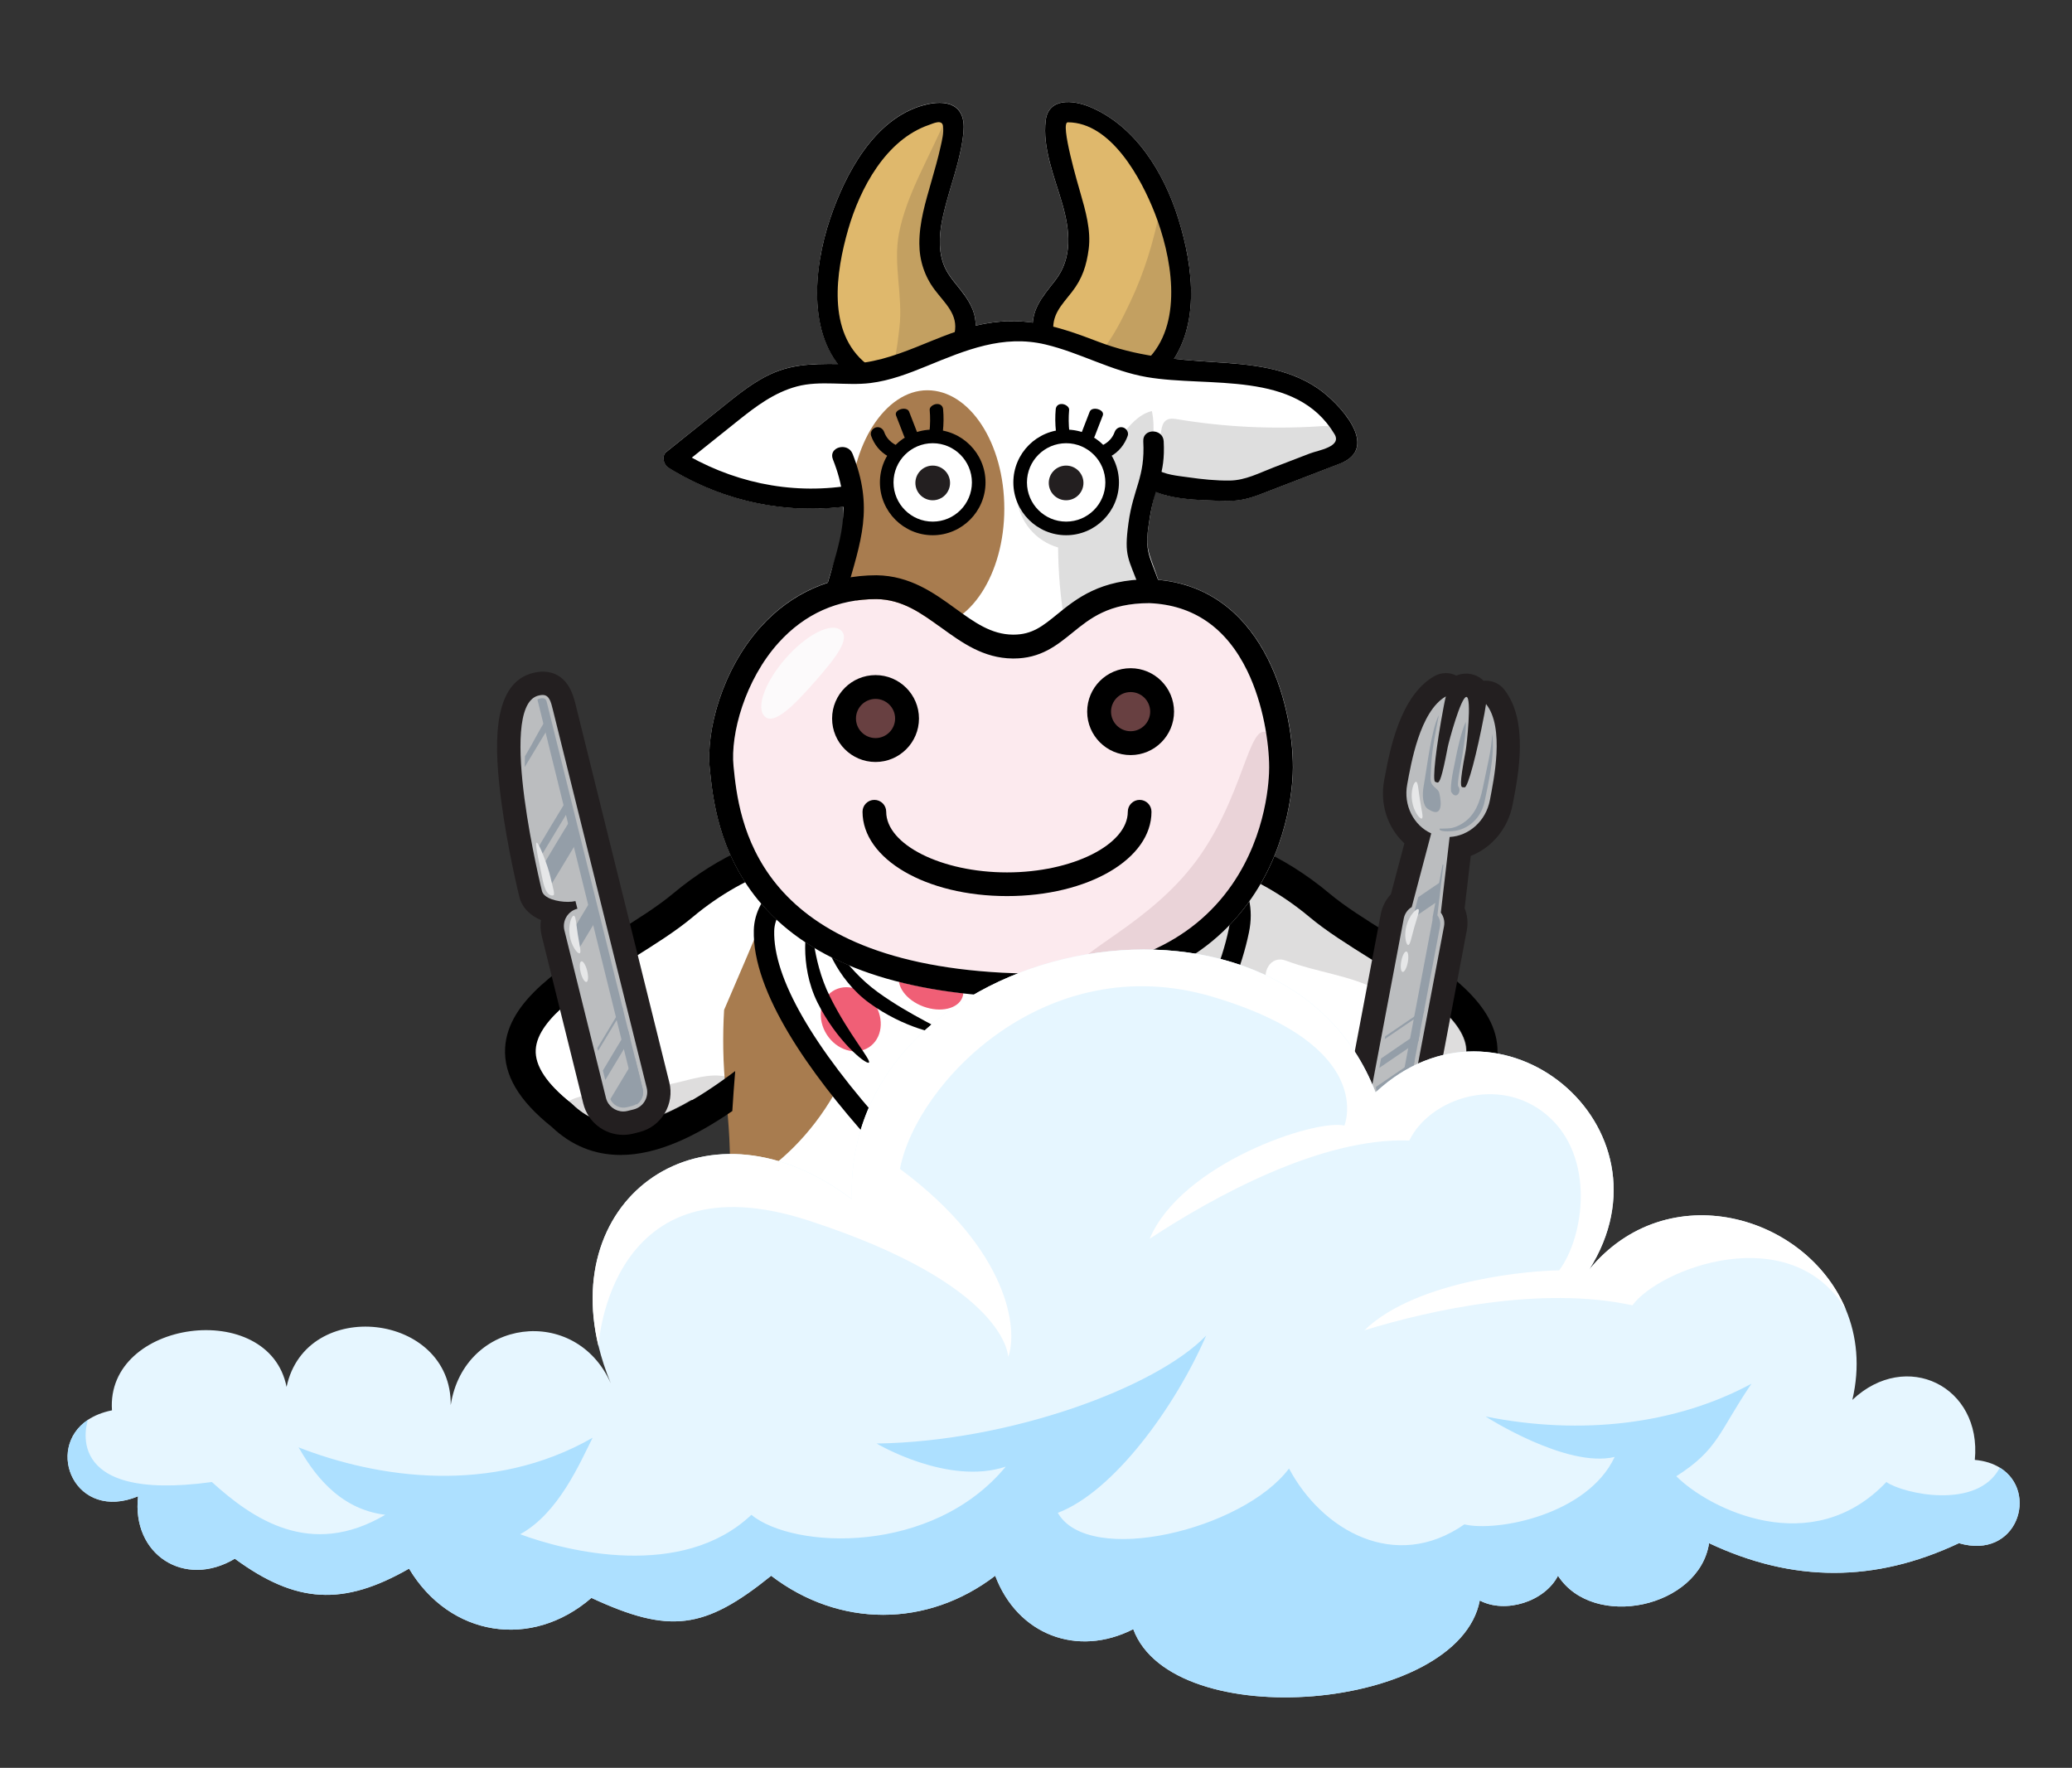 <svg enable-background="new 0 0 444.58 379.28" viewBox="0 0 444.58 379.28" xmlns="http://www.w3.org/2000/svg"><rect x="0" y="0" width="444.58" height="379.28" fill="#333333" stroke="none"/><path d="m261.68 281c10.21-6.49 23.03-8.22 34.31-3.48 3.46 1.45 6.09-3.77 2.61-5.23-13.21-5.56-28.1-3.83-40.12 3.82-3.19 2.03.02 6.91 3.2 4.89z"/><path d="m328.16 274.8c-.13-.58-1.16-8.45-2.14-10.64-.08-.17-.16-.35-.23-.52-.14.23-.27.47-.36.76-1.36 4.25-5.24 6.89-9.32 7.34-4.25.47-8-3.28-12.06-4.06-6.65-1.28-10.08 9.15-7.12 15.12 1.26 3.36 8.06 7.47 13.3 7.89 9.93.82 17.04-5.96 17.93-15.89zm-25.26 6.36c-.48-.5-.9-1.04-1.26-1.64-.16-.27-.31-.54-.47-.81-.05-.36-.13-.62-.23-.81 1.23-.99 1.31-3.09.3-4.3.69-.17 1.37-.25 1.59-.22 1.86.17 3.56 1.25 5.16 2.08 2.94 1.52 5.87 2.3 9.25 1.93 2.29-.25 4.43-1.09 6.33-2.34-1.25 4.37-4.5 8.01-8.9 9.53-2.93 1.02-6.12.22-8.7-1.06-1.18-.58-2.14-1.45-3.07-2.36z"/><path d="m302.9 281.16c-.48-.5-.9-1.04-1.26-1.64-.16-.27-.31-.54-.47-.81-2.42-3.82.62-4.57.07-5.1.69-.17 1.37-.25 1.59-.22 1.86.17 3.56 1.25 5.16 2.08 2.94 1.52 5.87 2.3 9.25 1.93 2.29-.25 4.43-1.09 6.33-2.34-1.25 4.37-4.5 8.01-8.9 9.53-2.93 1.02-6.12.22-8.7-1.06-1.18-.59-2.14-1.46-3.07-2.37z" fill="#a87c4f"/><path d="m306.97 236.66-.24.21c-3.01 2.9-6.39 4.31-10.33 4.31-4.76 0-9.98-2.07-15.19-5.09-3.29.11-6.58.3-9.87.51.75 9.27 1.54 18.55.74 27.78-1.01 11.72-2.36 23.46-4.48 35.07-.59 3.2-1.17 6.44-2.24 9.55-2.68 7.83-5.84 14.51-12.69 20.2-3.62 3.01-8.33 4.57-13.27 4.31-3.84-.2-9.23-1.71-11.74-5.96-3.95-7.23 3.27-24.77-2.98-32.2h-18.95c-6.9 7.41-.32 24.91-4.3 32.2-2.5 4.25-7.9 5.76-11.74 5.96-4.94.26-9.65-1.3-13.27-4.31-6.85-5.7-10.02-12.38-12.69-20.2-1.06-3.11-1.65-6.35-2.24-9.55-2.13-11.61-3.47-23.35-4.48-35.07-.81-9.4.02-18.85.78-28.3-3.16-.05-6.32-.07-9.48-.07-5.26 3.06-10.53 5.16-15.32 5.16-3.94 0-7.32-1.41-10.33-4.31l-.24-.21c-5.25-4.16-7.82-8.03-7.62-11.5.38-6.82 11.1-13.53 20.56-19.45 4.77-2.99 9.28-5.81 12.88-8.79.18-1.22.99-2.31 2.57-2.68.56-.13 1.08-.32 1.59-.53 1.45-1.03 2.93-1.99 4.41-2.86.87-.72 1.72-1.47 2.6-2.18 2.61-2.12 5.53-3.69 8.71-4.8.47-.16.94-.31 1.41-.46.47-.46.92-.91 1.37-1.35 1.89-.16 3.79-.2 5.7-.14 8.46-4.97 15.92-5.7 29.36-4.81v1.36c2.64-.2 5.29-.42 7.96-.67.09-.01.18-.02.27-.02.09.01.18.02.27.02 2.67.25 5.32.47 7.96.67v-1.36c15.04-.99 22.58.03 32.43 6.77 2.13.32 4.22.73 6.28 1.2.32.36.63.72.93 1.08 6.13 1.82 12.85 5.54 18.86 10.57 3.63 3.04 8.23 5.92 13.1 8.97 9.46 5.92 20.18 12.63 20.56 19.45.2 3.48-2.36 7.35-7.61 11.52z" fill="#fff"/><path d="m253.16 324.17c-9.14-1.46-14.84-23.41-12.73-49.04s15.19-30.51 24.32-29.06 10.88 8.7 8.77 34.33-11.22 45.22-20.36 43.77z" fill="#a87c4f"/><path d="m176.9 196.31c-3.36-2.25-7.38-3.17-11.68-2.92-3.18 7.8-6.52 15.54-9.85 23.28-.17 2.75-.22 5.54-.18 8.39.08 6.4.98 12.76 1.3 19.15.19 3.85.3 7.99-.59 11.8 7.22-3 14.45-8.73 20.08-16.59 11.69-16.33 12.11-35.63.92-43.11z" fill="#a87c4f"/><path d="m204.3 297.37c-2.66.34-5.92.95-7.01 2.15-1.12 1.24-2.02 3.06-2.8 4.71-2.43 5.16-4.29 10.57-6.61 15.78-1.86 4.16-3.96 8.63-7.39 11.74 2.81 1.3 5.96 1.92 9.21 1.76 3.84-.2 9.23-1.71 11.74-5.96 3.65-6.7-1.59-21.98 2.86-30.18z" fill="#231f20" opacity=".15"/><path d="m314.59 225.15c-.38-6.82-11.1-13.53-20.56-19.45-4.87-3.05-9.47-5.93-13.1-8.97-6-5.03-12.73-8.75-18.86-10.57-.3-.37-.61-.73-.93-1.08-2.07-.47-4.15-.88-6.28-1.2-9.85-6.74-17.4-7.76-32.43-6.77v1.36c-2.64-.2-5.29-.42-7.96-.67-.09-.01-.18-.02-.27-.02-.09.01-.18.02-.27.02-2.67.25-5.32.47-7.96.67v-1.36c-13.44-.89-20.89-.16-29.36 4.81-.16-.01-.32-.01-.48-.01 5.3 8.86 13.98 15.42 24.69 14.2.41-.05.78-.03 1.12.03 5.93-1.68 12.01-2.41 18.25-1.62 7.67.98 15.14 3.97 21.94 7.58 13.45 7.15 23.94 21.81 26.54 36.87 3.01 17.47-1.86 38.01-16.59 49.05-6.18 4.63-13.51 7.29-21.12 8.37-1.74.25-3.49.38-5.24.45 4.38 8.07-1.73 23.92 1.97 30.7 2.5 4.25 7.9 5.76 11.74 5.96 4.94.26 9.65-1.3 13.27-4.31 6.85-5.7 10.02-12.38 12.69-20.2 1.06-3.1 1.65-6.35 2.24-9.55 2.13-11.61 3.47-23.35 4.48-35.07.79-9.23.01-18.51-.74-27.78 3.29-.21 6.58-.41 9.87-.51 5.21 3.02 10.43 5.09 15.19 5.09 3.94 0 7.32-1.41 10.33-4.31l.24-.21c5.22-4.16 7.78-8.03 7.59-11.5zm-12.14 3.1c-4.24 4.82-12.52 2.09-17.39-.07-5.53-2.46-12.61-6.76-13.97-13.19-.27-1.26.02-2.63.92-3.54-1.42-2.61.49-6.65 3.94-5.34 6.51 2.47 13.56 3.09 19.83 6.34 5.24 2.73 11.9 9.85 6.67 15.8z" fill="#231f20" opacity=".15"/><path d="m148.32 236.01c2.12 0 4.23.02 6.35.04.65-2.5 1.27-5.02 1.05-5.07-3.38-.8-7.41.6-10.7 1.35-2.69.61-5.38.88-8.13 1.11-3.5.29-7.05.55-10.48 1.39-1.13.28-3.19.61-4.42 1.48.15.12.29.24.44.36l.24.21c3.01 2.9 6.39 4.31 10.33 4.31 4.79-.02 10.06-2.12 15.32-5.18z" fill="#231f20" opacity=".15"/><path d="m321.3 224.82c-.57-10.22-12.3-17.56-23.64-24.66-4.67-2.92-9.09-5.69-12.37-8.44-9.98-8.37-21.52-13.36-30.87-13.36-.02 0-.04 0-.06 0 1.68 1.5 3.46 3.2 5.39 5.11.89.89 1.71 1.79 2.46 2.72 6.13 1.82 12.85 5.54 18.86 10.57 3.63 3.04 8.23 5.92 13.1 8.97 9.46 5.92 20.18 12.63 20.56 19.45.19 3.47-2.37 7.34-7.62 11.5l-.24.21c-3.01 2.9-6.39 4.31-10.33 4.31-7.75 0-16.74-5.47-24.92-11.67.23 2.87.46 5.74.63 8.61 7.86 5.44 16.2 9.63 24.29 9.63 5.6 0 10.57-2.03 14.78-6.04 7.04-5.6 10.3-11.13 9.98-16.91z"/><path d="m133.14 241.21c-3.94 0-7.32-1.41-10.33-4.31l-.24-.21c-5.25-4.16-7.82-8.03-7.62-11.5.38-6.82 11.1-13.53 20.56-19.45 4.87-3.05 9.47-5.93 13.1-8.97 5.88-4.93 12.44-8.58 18.47-10.44.78-.97 1.62-1.92 2.55-2.84 1.93-1.92 3.71-3.61 5.39-5.11-9.31.08-20.73 5.06-30.63 13.35-3.28 2.75-7.7 5.51-12.37 8.44-11.34 7.1-23.07 14.44-23.64 24.66-.32 5.77 2.94 11.31 9.98 16.92 4.21 4.01 9.18 6.04 14.78 6.04 7.99 0 16.21-4.09 23.99-9.42.17-2.86.39-5.72.62-8.58-8.1 6.09-16.95 11.42-24.61 11.42z"/><path d="m238.36 295.43c0 2.67-10.3 4.83-23 4.83s-23-2.16-23-4.83 10.3-.8 23-.8 23-1.87 23 .8z"/><path d="m214.88 269.16s-51.64-43.57-50.95-69.54 109.07-34.77 101.89 0-50.94 69.54-50.94 69.54z" fill="#fff"/><g fill="#f05f76"><ellipse cx="198.21" cy="238.53" rx="6.11" ry="7.17" transform="matrix(.84 -.542 .542 .84 -97.675 145.591)"/><ellipse cx="215.2" cy="224.82" rx="7.17" ry="4.95"/><ellipse cx="232.98" cy="238.53" rx="7.17" ry="6.11" transform="matrix(.577 -.817 .817 .577 -96.282 291.106)"/><ellipse cx="215.2" cy="251.95" rx="6.89" ry="7.17" transform="matrix(.84 -.542 .542 .84 -102.234 156.951)"/><ellipse cx="182.64" cy="218.68" rx="6.11" ry="7.17" transform="matrix(.84 -.542 .542 .84 -89.397 133.976)"/><ellipse cx="199.78" cy="211.55" rx="4.78" ry="7.17" transform="matrix(.347 -.938 .938 .347 -67.975 325.448)"/><ellipse cx="247.46" cy="218.64" rx="7.17" ry="6.11" transform="matrix(.542 -.84 .84 .542 -70.427 308.004)"/><ellipse cx="230.32" cy="211.51" rx="7.17" ry="4.78" transform="matrix(.938 -.347 .347 .938 -59.11 93.129)"/></g><path d="m263.65 191.68c-.28-.16-.6-.29-.91-.22-.45.11-.69.59-.89 1-3.15 6.61-10.22 11.21-16.92 13.36-9.08 2.91-17.45 5.59-27.13 5.78-2.85.05-5.78-.04-8.43 1l9.09 2.49c4.16 1.14 8.38 2.29 12.7 2.31 2.39.01 4.77-.33 7.1-.83.37-.08.74-.18 1.11-.26-1.83 3.33-3.97 6.5-6.4 9.43-2.27 2.74-4.87 5.45-5.69 8.92 2.47.07 4.96-.4 7.23-1.38.21 1.37-.45 2.71-1.16 3.9-6.27 10.57-17.5 17.27-24.75 27.19 1.83 1.46 3.66 2.92 5.48 4.38.22.18.46.36.73.39.43.05.81-.26 1.13-.55 10.02-9.05 19.38-18.82 27.99-29.22 4.71-5.69 9.21-11.58 12.88-17.99 3.77-6.59 6.65-13.69 8.52-21.05.8-3.08 1.05-7.05-1.68-8.65z" fill="#231f20" opacity=".15"/><path d="m214.84 271.99-1.37-1.16c-2.14-1.81-52.43-44.56-51.73-71.27.2-7.48 7.43-13.94 20.91-18.67 11.5-4.04 26.36-6.36 40.78-6.36 20.03 0 35.13 4.44 41.44 12.18 3.1 3.81 4.15 8.3 3.11 13.35-3.06 14.81-12.71 31.24-28.69 48.84-11.82 13.02-22.93 21.89-23.04 21.97zm8.59-93.07c-13.94 0-28.28 2.23-39.33 6.11-11.28 3.96-17.83 9.3-17.98 14.65-.27 10.04 8.26 24.9 24.65 42.98 10.17 11.21 20.49 20.45 24.14 23.64 7.47-6.26 42.55-36.99 48.77-67.12.77-3.75.05-6.92-2.21-9.69-5.39-6.62-19.61-10.57-38.04-10.57z"/><path d="m257.51 188.38c1.03.44 1.3 11.56-3.56 23.09s-15.7 17.97-16.73 17.53 8.13-7.58 12.99-19.11c4.85-11.54 6.26-21.95 7.3-21.51z"/><path d="m202.32 221.53c-.48.66-8.39-.98-15.75-6.31s-10.13-14.06-9.65-14.72 4.03 6.99 11.39 12.33c7.35 5.33 14.49 8.04 14.01 8.7z"/><path d="m186.41 227.99c-.73.36-6.97-4.77-11.01-12.91s-2.43-17.16-1.7-17.52.31 8.07 4.35 16.21c4.03 8.14 9.09 13.86 8.36 14.22z"/><path d="m299.43 239.79c-.39 0-.78-.04-1.16-.11l-1.31-.25c-1.63-.31-3.05-1.24-3.98-2.61-.94-1.38-1.29-3.03-.98-4.67l6.73-35.55c.25-1.34.95-2.55 1.96-3.46l3.47-13.13c-3.72-2.64-5.62-7.37-4.7-12.19l.13-.68c.98-5.28 3.03-16.27 9.4-19.91.39-.22.81-.33 1.24-.33.53 0 1.06.17 1.5.5.27.2.48.45.65.72.63-.75 1.34-1.11 2.25-1.11.16 0 .35.02.5.05 1.16.22 1.82.96 2.18 2 .25-.2.55-.35.87-.44.22-.06.45-.09.67-.09.75 0 1.47.33 1.95.93 4.59 5.72 2.48 16.69 1.46 21.96l-.13.68c-.91 4.82-4.41 8.53-8.83 9.62l-1.57 13.49c.61 1.21.82 2.6.56 3.94l-6.73 35.55c-.56 2.96-3.14 5.09-6.13 5.09z" fill="#bbbdbf"/><path d="m310.23 149.41c-.15.61-.3 1.29-.44 2.04-1.68 8.87-2.5 16.17-1.83 16.29.17.03.32.15.48.15.44 0 .93-.95 2.18-7.53.24-1.27 2.85-10.84 4.01-10.84h.04c1.14.22.05 10.28-.19 11.56-1.42 7.5-1.08 7.83-.54 7.83h.16c.05 0 .1 0 .15.01h.02c.69 0 2.57-7.04 4.24-15.83.14-.75.25-1.43.34-2.05 4.07 5.07 1.63 16.38.83 20.62-.85 4.5-4.51 7.7-8.64 7.91l-1.89 16.23c.6.81.89 1.85.69 2.91l-6.73 35.55c-.34 1.78-1.91 3.03-3.67 3.03-.23 0-.46-.02-.69-.07l-1.31-.25c-2.01-.38-3.35-2.34-2.97-4.36l6.73-35.55c.2-1.06.85-1.93 1.71-2.46l4.18-15.8c-3.77-1.71-6-6.02-5.15-10.52.79-4.22 2.65-15.65 8.29-18.87m0-5c-.85 0-1.71.22-2.48.66-7.37 4.22-9.56 15.97-10.62 21.62l-.13.67c-.98 5.17.75 10.27 4.33 13.57l-2.89 10.91c-1.11 1.19-1.87 2.68-2.18 4.29l-6.73 35.55c-.9 4.73 2.22 9.3 6.95 10.2l1.31.25c.53.1 1.08.15 1.62.15 4.19 0 7.8-2.99 8.58-7.1l6.73-35.55c.31-1.61.14-3.27-.46-4.79l1.31-11.21c4.54-1.77 8.02-5.88 8.99-11.05l.13-.67c1.09-5.64 3.35-17.39-1.97-24.01-.96-1.2-2.41-1.87-3.9-1.87-.17 0-.34.01-.5.03-.9-.93-1.96-1.3-2.74-1.45-.3-.06-.65-.09-.96-.09-.81 0-1.52.15-2.15.43-.68-.36-1.46-.54-2.24-.54z" fill="#231f20"/><path d="m295.23 233.19c0 1.43 1.01 2.72 2.47 3l1.07.2c1.64.31 3.24-.78 3.55-2.42l1.22-6.44c-2.77 1.89-5.54 3.77-8.31 5.66z" fill="#949ea8"/><path d="m297.23 222.33-.11.6c2.78-1.91 5.58-3.79 8.37-5.68l.12-.63c-2.79 1.91-5.58 3.81-8.38 5.71z" fill="#949ea8"/><path d="m304.3 192.49-1.2 4.54 5.52-3.76.47-4.03c-1.6 1.07-3.2 2.15-4.79 3.25z" fill="#949ea8"/><path d="m308.83 170.18c-.28-1.23-1.84-1.19-1.89-3.17.19-5.01.41-6.36 1.48-12.01.11-.57.21-1.09.31-1.57-1.62 2.99-2.63 11.83-3.24 15.08-.39 2.08-.21 4.34.86 5.03 3.99 2.65 2.5-3.29 2.48-3.36z" fill="#949ea8"/><path d="m313.54 163.39c.14-.73 1.18-6.64.95-8.51-1.01 2.26-1.83 6.1-2.26 8.36-.26 1.38-.6 2.75-.77 4.15-.08.65-.22 1.63-.11 2.46 1.08 1.91 2.27-.05 1.63-1-.25-.17-.27-1.08.56-5.46z" fill="#949ea8"/><path d="m320.15 157.44c-.01 3.01-1.2 7.6-1.77 10.54-.56 2.87-1.3 5.98-3.62 7.96-.96.82-2.23 1.54-3.5 1.74-.44.07-.88.06-1.33.07-.27.01-.57.04-.84.02-.06 0-.12 0-.19.01 0 0-.47.8 2.81.53 3.28-.26 6.17-2.83 6.85-6.43.5-2.56 2.34-9.97 1.59-14.44z" fill="#949ea8"/><path d="m296.33 227.09-.38 2.02c2.79-1.9 5.58-3.81 8.38-5.71l.38-2.03c-2.8 1.9-5.6 3.8-8.38 5.72z" fill="#949ea8"/><path d="m309.7 185.53-.17-.03-2.14 11.27c0 .03 0 .52-.04.72l-7.21 38.05c-.06.32-.2.57-.38.75 0 .09 0 .19-.02.28 0 0-.29-.05-.29-.05 1.24-.19 2.58-1.08 2.83-2.38l6.7-35.39c.16-.87-.07-1.72-.56-2.38z" fill="#949ea8"/><path d="m304.67 171.63c.34 2.18.83 3.91.37 3.99-.47.07-1.71-1.54-2.05-3.72s.34-4.1.81-4.17c.46-.08.53 1.72.87 3.9z" fill="#e6e7e8"/><path d="m303.45 198.97c-.6 2.12-.89 3.9-1.34 3.77s-.91-2.12-.3-4.24 2.03-3.58 2.48-3.45-.24 1.8-.84 3.92z" fill="#e6e7e8"/><ellipse cx="301.31" cy="206.51" fill="#e6e7e8" rx="2.23" ry=".71" transform="matrix(.186 -.983 .983 .186 42.321 464.109)"/><path d="m133.72 240.95c-2.91 0-5.44-1.97-6.14-4.8l-8.92-35.97c-.38-1.51-.18-3.07.54-4.45-2.46-.48-4.78-1.68-5.35-3.97-.1-.4-2.47-10-3.81-20.13-2.01-15.19-.6-23.04 4.44-24.71l.09-.03.57-.14c.44-.11.87-.16 1.28-.16 3.38 0 4.17 3.18 4.64 5.08l20.12 81.11c.41 1.63.15 3.33-.72 4.78s-2.25 2.47-3.89 2.88l-1.33.33c-.5.12-1.01.18-1.52.18z" fill="#bbbdbf"/><path d="m116.42 149.1c1.46 0 1.8 1.51 2.24 3.3l6.93 27.91 2 8.06 11.17 45.02c.51 2.04-.75 4.12-2.79 4.63l-1.33.33c-.31.08-.61.11-.91.11-1.71 0-3.28-1.17-3.71-2.9l-8.92-35.97c-.51-2.04.75-4.12 2.79-4.63l-.42-1.64c-.44.11-1.01.17-1.63.17-2.23 0-5.15-.73-5.55-2.32 0 0-9.68-38.99-1-41.87l.47-.12c.23-.05.46-.08.66-.08m0-5c-.61 0-1.24.08-1.88.24l-.47.12-.19.05-.18.06c-8.28 2.74-7.63 16.09-6.13 27.41 1.36 10.27 3.76 20 3.86 20.41.61 2.47 2.44 4.07 4.64 5.01-.17 1.12-.11 2.28.17 3.41l8.92 35.97c.98 3.94 4.5 6.7 8.56 6.7.71 0 1.43-.09 2.12-.26l1.33-.33c2.28-.57 4.21-1.99 5.43-4.01s1.58-4.39 1.01-6.67l-11.17-45.02-2-8.06-6.92-27.91-.03-.12c-.48-1.93-1.73-7-7.07-7z" fill="#231f20"/><path d="m130.95 235.82c.61 1.34 2.11 2.1 3.58 1.73l1.08-.27c1.66-.41 2.68-2.11 2.27-3.77l-1.62-6.52c-1.77 2.95-3.54 5.89-5.31 8.83z" fill="#949ea8"/><path d="m128.17 224.86.15.61c1.78-2.96 3.57-5.91 5.36-8.87l-.16-.64c-1.78 2.97-3.56 5.93-5.35 8.9z" fill="#949ea8"/><path d="m123.24 199.07.82 4.74 3.53-5.86-1.29-3.96c-1.03 1.69-2.05 3.38-3.06 5.08z" fill="#949ea8"/><path d="m129.36 229.67.51 2.04c1.79-2.96 3.57-5.93 5.36-8.89l-.51-2.05c-1.8 2.96-3.59 5.92-5.36 8.9z" fill="#949ea8"/><path d="m115.31 150.07 21.21 85.79c.08.33.06.62-.03.86.04.09.07.17.1.27 1.07-.71 1.65-2.04 1.32-3.35l-20.61-83.08c-.29-1.36-1.99-.49-1.99-.49z" fill="#949ea8"/><path d="m123.97 200.46c.35 2.23.84 4.01.37 4.08s-1.75-1.58-2.1-3.81.36-4.2.84-4.27c.48-.08.54 1.76.89 4z" fill="#e6e7e8"/><ellipse cx="125.2" cy="208.39" fill="#e6e7e8" rx=".72" ry="2.28" transform="matrix(.971 -.241 .241 .971 -46.5 36.284)"/><path d="m116.95 184.94 1.24 4.99c1.79-2.96 3.57-5.93 5.36-8.89l-1.24-5c-2.68 4.4-3.09 5.07-5.36 8.9z" fill="#949ea8"/><path d="m115.35 182.02.51 2.05c2-3.32 4-6.65 6.01-9.97l-.51-2.07c-3 4.95-3.46 5.7-6.01 9.99z" fill="#949ea8"/><path d="m118.07 188.05c.5 2.2 1.11 3.94.64 4.05s-1.65.09-2.35-3.67c-.41-2.22-1.69-7.54-1.22-7.64s2.44 5.05 2.93 7.26z" fill="#e6e7e8"/><path d="m112.63 162.27-.05 2.31c1.82-3.02 3.64-6.04 5.46-9.06l-.47-1.88c-2.73 4.49-2.63 4.73-4.94 8.63z" fill="#949ea8"/><path d="m282.82 83.35c-6.6-4.53-14.58-5.18-22.31-5.67-2.95-.19-5.8-.39-8.61-.7 5.56-8.73 3.88-20.65.9-30.13-3.09-9.84-9.18-19.88-19.05-23.96-3.52-1.45-8.76-1.95-9.38 2.9-.76 5.93 1.93 12.29 3.55 17.9 1.63 5.67 2.3 11.57-1.52 16.48-2.38 3.06-4.53 5.47-4.8 9.04-3.22-.44-6.53-.45-10.14.21-.71.13-1.41.28-2.1.45-.01-2.85-1.17-5.04-3.19-7.63-1.44-1.84-3.03-3.54-3.79-5.78-1.16-3.43-.75-7.02.04-10.47 1.35-5.92 3.77-11.64 4.32-17.73.55-5.98-3.68-7.05-8.57-5.71-10.59 2.89-16.79 14.76-20.03 24.29-3.21 9.46-4.84 22.8 1.65 31.23-4.62-.01-9.01-.04-13.43 1.75-4.56 1.85-8.39 5.14-12.2 8.18-3.71 2.97-7.42 5.94-11.13 8.91-1.14.91-.65 2.77.44 3.44 11.35 7 24.25 9.88 37.4 8.37.5 7.91-1.21 8.95-3.26 16.28-5.43 1.76-10.28 4.93-14.34 9.42-8.3 9.18-11.8 22.27-10.97 30.45.62 6.16 1.79 17.62 10.29 28.08 10.17 12.51 27.73 19.51 52.2 20.81 1.94.1 3.87.16 5.73.16 22.15 0 38.33-7.17 48.07-21.3 8.41-12.21 8.84-25.46 8.84-28 0-13.21-6.11-38.13-28.91-40.24-2.3-6.78-2.96-6.49-1.77-13.59.3-1.8.69-3.57 1.1-5.33 4.32 1.84 10.46 1.83 14.64 1.98 2.99.11 5.2-.35 7.99-1.43 5.67-2.18 11.33-4.37 17-6.55 8.95-3.42-.26-13.08-4.66-16.11z" fill="#fff"/><path d="m199.76 51.89c.22 1.87.95 3.63 1.67 5.36 1.54 3.69 3.08 7.38 4.63 11.06.36.87.74 1.83.47 2.74-.31 1.07-1.4 1.7-2.4 2.2-6.46 3.17-13.48 5.18-20.64 5.9-4.04-4-5.97-9.78-6.13-15.46s1.33-11.29 3.35-16.6c3.41-8.96 8.88-17.79 17.57-21.83.87-.4 1.8-.76 2.75-.64 1.69.21 2.87 1.93 3.07 3.62s-.34 3.38-.84 5.01c-1.34 4.42-2.4 8.92-3.16 13.47-.29 1.71-.54 3.45-.34 5.17z" fill="#dfb86c"/><path d="m238.4 76.7c-4.4-1.3-8.68-2.99-12.78-5.04-.57-.28-1.15-.59-1.53-1.09-1.23-1.64.33-3.85 1.69-5.38 3.6-4.04 6.46-9.26 5.81-14.63-.19-1.6-.69-3.14-1.13-4.69-1.75-6.13-2.67-12.45-3.41-18.78-.11-.96-.05-2.22.87-2.52.41-.14.85-.02 1.27.1 1.71.49 3.42.99 5.12 1.48 1.45.42 2.92.84 4.22 1.61 2.52 1.49 4.13 4.08 5.65 6.58 2.2 3.62 4.41 7.26 5.9 11.22 2.36 6.29 2.8 13.12 2.87 19.84.04 3.86-.28 8.25-3.28 10.66-3.06 2.45-7.51 1.75-11.27.64z" fill="#dfb86c"/><path d="m201.44 57.25c-.72-1.73-1.46-3.5-1.67-5.36-.2-1.72.05-3.46.34-5.17.77-4.55 1.83-9.05 3.16-13.47.49-1.63 1.03-3.31.84-5.01-.12-.98-.57-1.96-1.25-2.66-3.3 7.95-8.37 16.08-9.98 24.54-1.27 6.69.9 13.41.11 20.14-.27 2.3-.55 4.95-1.16 7.45 4.24-1.04 8.38-2.53 12.3-4.45 1-.49 2.09-1.12 2.4-2.2.26-.91-.11-1.87-.47-2.74-1.54-3.69-3.08-7.38-4.62-11.07z" fill="#c3a061"/><path d="m252.95 65.4c-.07-6.72-.51-13.55-2.87-19.84-.27-.73-.58-1.45-.9-2.16-.11.59-.21 1.18-.33 1.77-1.34 6.71-3.32 13.25-6.25 19.44-1.81 3.83-3.84 7.97-6.67 11.29.82.27 1.64.55 2.47.79 3.76 1.11 8.21 1.81 11.27-.64 3-2.41 3.32-6.8 3.28-10.65z" fill="#c3a061"/><path d="m215.49 109.15c0 14.04-7.4 25.42-16.52 25.42s-20.93-.47-16.52-25.42c0-13.47 7.4-25.42 16.52-25.42s16.52 11.38 16.52 25.42z" fill="#a87c4f"/><path d="m188.06 128.53c-8.31 0-15.38 3.15-20.99 9.35-7.22 7.99-10.38 19.62-9.68 26.51 1.15 11.34 4.2 41.45 57.67 44.3 1.85.1 3.69.15 5.46.15 20.37 0 35.13-6.42 43.86-19.09 7.55-10.96 7.94-22.83 7.94-25.1 0-5.1-1.23-13.58-4.69-20.71-4.5-9.26-11.56-14.15-21-14.54-8.72.01-12.7 3.24-16.54 6.36-3.34 2.71-6.79 5.52-12.61 5.52h-.18c-6.29-.06-10.88-3.39-15.32-6.6-4.31-3.13-8.37-6.07-13.92-6.15z" fill="#fceaee"/><path d="m266.39 192.23c-11.2 14.27-30.45 20.27-34.78 16.87s13.03-9.05 24.23-23.32 12.02-31.75 16.34-28.35 5.41 20.54-5.79 34.8z" fill="#ead3d8"/><g fill="#231f20" opacity=".15"><path d="m240.51 93.64c-.9 1.16-1.79 2.31-2.69 3.47-.37.48-.74.96-.94 1.53-.54 1.52.3 3.15.5 4.75.34 2.66-1.12 5.3-3.17 7.03-1.1.93-2.36 1.64-3.68 2.23-.22-.02-.44-.06-.66-.11-.77.72-1.88 1.02-3.22.47-3.17-1.29-6.57-3.21-8.49-6.14.55 5.08 4.12 9.23 8.87 10.59.04 5.27.48 10.54 1.34 15.74.07.44.36 1.02.79.88 4.81-2.2 9.52-4.65 14.09-7.32 1.1-.64 2.33-1.53 2.31-2.8-.01-.64-.34-1.21-.54-1.82-.35-1.04-.31-2.16-.26-3.25.3-6.57.96-13.11 1.95-19.61.56-3.68 1.23-7.45.44-11.09-2.85.69-4.86 3.14-6.64 5.45z"/><path d="m285.99 91.64c-.97-.31-2.02-.24-3.04-.17-10.1.65-20.27.14-30.25-1.51-.84-.14-1.77-.27-2.48.21-.77.52-.97 1.56-1.09 2.48-.39 2.98-.71 5.96-.95 8.95-.06.7-.09 1.48.38 2 .44.5 1.17.6 1.84.66 4.84.44 9.73.88 14.54.25 7.16-.93 13.78-4.17 20.2-7.46 1.36-.7 2.91-1.75 2.79-3.26-.08-1.03-.97-1.83-1.94-2.15z"/></g><path d="m220.52 213.96c-1.87 0-3.8-.05-5.74-.16-24.47-1.3-42.03-8.3-52.2-20.81-8.5-10.46-9.67-21.92-10.29-28.08-.83-8.18 2.67-21.27 10.97-30.45 6.53-7.22 15.11-11.04 24.82-11.04 7.21.1 12.35 3.82 16.88 7.11 4.14 3 7.71 5.59 12.37 5.63h.13c4.01 0 6.26-1.83 9.38-4.37 4.12-3.35 9.24-7.51 19.81-7.51h.1c24.25.96 30.66 26.83 30.66 40.37 0 2.53-.43 15.79-8.84 28-9.72 14.14-25.9 21.31-48.05 21.31zm-32.46-85.43c-8.31 0-15.38 3.15-20.99 9.35-7.22 7.99-10.38 19.62-9.68 26.51 1.15 11.34 4.2 41.45 57.67 44.3 1.85.1 3.69.15 5.46.15 20.37 0 35.13-6.42 43.86-19.09 7.55-10.96 7.94-22.83 7.94-25.1 0-5.1-1.23-13.58-4.69-20.71-4.5-9.26-11.56-14.15-21-14.54-8.72.01-12.7 3.24-16.54 6.36-3.34 2.71-6.79 5.52-12.61 5.52h-.18c-6.29-.06-10.88-3.39-15.32-6.6-4.31-3.13-8.37-6.07-13.92-6.15z"/><path d="m187.86 163.48c-5.14 0-9.32-4.18-9.32-9.32s4.18-9.32 9.32-9.32 9.32 4.18 9.32 9.32-4.18 9.32-9.32 9.32z"/><path d="m242.59 162c-5.14 0-9.32-4.18-9.32-9.32s4.18-9.32 9.32-9.32 9.32 4.18 9.32 9.32-4.18 9.32-9.32 9.32z"/><path d="m181.48 127.45c3.32-11.54 6.01-18.52 1.46-30.07-1.02-2.6-5.27-1.47-4.23 1.17 4.29 10.87 1.67 16.89-1.46 27.74-.78 2.72 3.45 3.87 4.23 1.16z"/><path d="m248.84 125.35c-2.57-7.06-3.34-7.1-2.1-14.53 1.2-7.14 3.34-8.79 2.95-16.14-.15-2.81-4.54-2.83-4.38 0 .42 7.77-2.14 9.95-3.18 17.55-1 7.28-.01 7.39 2.49 14.28.95 2.64 5.19 1.5 4.22-1.16z"/><path d="m182.17 104.19c-12.81 2.01-25.49-.82-36.49-7.59.15 1.15.3 2.3.44 3.44 4.08-3.27 8.17-6.54 12.25-9.8 3.85-3.08 7.74-6.01 12.57-7.32 5.06-1.37 10.65-.1 15.82-.74 4.22-.52 8.2-2.05 12.11-3.65 8.3-3.4 16.31-6.79 25.43-4.63 7.46 1.77 14.13 5.68 21.76 7 13.38 2.3 32.01-1.59 40.29 12.26 1.62 2.71-3.54 3.45-5.27 4.12-2.62 1.01-5.23 2.02-7.85 3.02-3.09 1.19-6 2.75-9.35 2.8-2.97.04-5.98-.28-8.92-.7-2.18-.31-5.17-.53-7.02-1.86-2.3-1.66-4.48 2.15-2.21 3.79 4.19 3.02 11.83 2.95 16.75 3.14 2.99.11 5.2-.35 7.99-1.43 5.67-2.18 11.33-4.37 17-6.55 8.95-3.45-.26-13.11-4.67-16.14-6.6-4.53-14.58-5.18-22.31-5.67-8.73-.56-16.64-1.23-24.9-4.39-8.18-3.13-15.28-5.48-24.14-3.86-10.51 1.92-19.06 8.63-30.06 8.66-5.22.01-10.12-.25-15.05 1.75-4.56 1.85-8.39 5.14-12.2 8.18-3.71 2.97-7.42 5.94-11.13 8.91-1.14.91-.65 2.77.44 3.44 12.06 7.44 25.87 10.23 39.87 8.04 2.8-.43 1.61-4.65-1.15-4.22z"/><path d="m185.85 78.03c-8.44-6.77-6.5-19.63-3.86-28.81 2.55-8.84 8.1-19.25 17.34-22.42.83-.28 2.81-1.29 3.01.25.19 1.46-.2 2.96-.51 4.38-.56 2.53-1.29 5.05-2 7.54-1.25 4.4-2.58 8.68-2.57 13.3.01 3.64 1.14 7.05 3.31 9.92 2.22 2.94 5.09 5.3 4.25 9.28-.58 2.76 3.65 3.93 4.23 1.17.91-4.34-.27-7.01-2.89-10.37-1.44-1.84-3.03-3.54-3.79-5.78-1.16-3.43-.75-7.02.04-10.47 1.35-5.92 3.77-11.64 4.32-17.73.55-5.98-3.68-7.05-8.57-5.71-10.59 2.89-16.79 14.76-20.03 24.29-3.63 10.7-5.25 26.35 4.61 34.27 2.2 1.74 5.32-1.34 3.11-3.11z"/><path d="m249.84 79.7c7.98-8.84 6.26-22.33 2.97-32.84-3.09-9.84-9.18-19.88-19.05-23.96-3.52-1.45-8.76-1.95-9.38 2.9-.76 5.93 1.93 12.29 3.55 17.9 1.63 5.67 2.3 11.57-1.52 16.48-2.85 3.66-5.38 6.39-4.73 11.3.36 2.76 4.75 2.8 4.38 0-.51-3.92 1.68-5.94 3.96-8.87 2.2-2.83 3.11-5.62 3.58-9.2.52-4.02-.69-8.23-1.79-12.05-.39-1.36-4.46-15.12-2.69-15.12 9.33.03 15.77 12.14 18.63 19.42 3.58 9.1 6.19 22.94-1.01 30.92-1.89 2.11 1.2 5.22 3.1 3.12z"/><path d="m216.08 192.25c-17.39 0-31.01-7.95-31.01-18.1 0-1.4 1.14-2.54 2.54-2.54s2.54 1.14 2.54 2.54c0 7.06 11.87 13.02 25.92 13.02s25.92-5.96 25.92-13.02c0-1.4 1.14-2.54 2.54-2.54s2.54 1.14 2.54 2.54c.02 10.15-13.6 18.1-30.99 18.1z"/><circle cx="200.1" cy="103.65" fill="#fff" r="9.09"/><circle cx="242.59" cy="152.68" fill="#684041" r="4.2"/><path d="m187.86 149.95c-2.32 0-4.2 1.89-4.2 4.2 0 2.32 1.89 4.2 4.2 4.2 2.32 0 4.2-1.89 4.2-4.2s-1.88-4.2-4.2-4.2z" fill="#684041"/><circle cx="200.13" cy="103.61" fill="#231f20" r="3.72"/><path d="m192.09 95.4c-1.09-.59-1.94-1.5-2.36-2.68-.27-.75-.99-1.24-1.8-1.02-.73.2-1.29 1.05-1.02 1.8.67 1.89 1.93 3.46 3.7 4.43 1.66.9 3.13-1.62 1.48-2.53z"/><path d="m196.83 92.87c-.59-1.51-1.18-3.03-1.76-4.54-.49-1.26-3.3-.46-2.81.81.59 1.51 1.18 3.03 1.76 4.54.49 1.26 3.31.46 2.81-.81z"/><path d="m202.31 92.55c.17-1.59.19-3.17.05-4.74-.06-.64-.5-1.17-1.36-1.13-.71.03-1.58.62-1.52 1.26.14 1.57.12 3.14-.05 4.74-.18 1.55 2.71 1.41 2.88-.13z"/><path d="m200.13 114.83c-6.25 0-11.33-5.08-11.33-11.33s5.08-11.33 11.33-11.33 11.33 5.08 11.33 11.33c0 6.24-5.09 11.33-11.33 11.33zm0-19.74c-4.64 0-8.41 3.77-8.41 8.41s3.77 8.41 8.41 8.41 8.41-3.77 8.41-8.41c-.01-4.64-3.78-8.41-8.41-8.41z"/><circle cx="228.75" cy="103.61" fill="#231f20" r="3.72"/><path d="m236.79 95.4c1.09-.59 1.94-1.5 2.36-2.68.27-.75.99-1.24 1.8-1.02.73.2 1.29 1.05 1.02 1.8-.67 1.89-1.93 3.46-3.7 4.43-1.66.9-3.13-1.62-1.48-2.53z"/><path d="m232.05 92.87c.59-1.51 1.18-3.03 1.76-4.54.49-1.26 3.3-.46 2.81.81-.59 1.51-1.18 3.03-1.76 4.54-.49 1.26-3.3.46-2.81-.81z"/><path d="m226.57 92.55c-.17-1.59-.19-3.17-.05-4.74.06-.64.5-1.17 1.36-1.13.71.03 1.58.62 1.52 1.26-.14 1.57-.12 3.14.05 4.74.18 1.55-2.71 1.41-2.88-.13z"/><path d="m228.76 114.83c-6.25 0-11.33-5.08-11.33-11.33s5.08-11.33 11.33-11.33 11.33 5.08 11.33 11.33c0 6.24-5.09 11.33-11.33 11.33zm0-19.74c-4.64 0-8.41 3.77-8.41 8.41s3.77 8.41 8.41 8.41 8.41-3.77 8.41-8.41c-.01-4.64-3.78-8.41-8.41-8.41z"/><path d="m174.95 146.12c-4.49 5.12-8.74 9.45-10.8 7.65-2.05-1.8-.07-7.41 4.43-12.53 4.49-5.12 9.8-7.81 11.85-6.01 2.05 1.79-.98 5.77-5.48 10.89z" fill="#fcfafb"/><path d="m420.32 331.08c-18 8.49-35.61 8.49-53.61 0-2.12 13.84-24.79 18.73-32.42 6.99-2.83 5.54-11.28 8.21-16.78 5.31-4.55 23.81-65.95 28.88-74.35 6.15-12.04 6.13-24.85 1.17-29.62-11.46-14.61 11.17-33.46 11.17-48.07 0-14.37 11.59-21.82 12.51-38.57 4.75-12.87 11.14-30.41 8.33-39.13-6.28-14.16 8.1-24.23 7.52-37.38-2.13-10.81 6.46-22.19-.88-20.76-13.39-13.47 5.55-20.14-10.17-10.74-16.42 1.37-.9 3.08-1.61 5.14-2.02-1.38-19.45 33.67-24.15 37.46-5.03 4.13-19.46 35.45-15.98 35.22 3.9 2.91-18.69 26.85-21.65 34.35-4.65-1.13-2.73-2-5.4-2.63-8-8.04-33.34 23.9-54.65 54.37-31.51-1.96-56.02 92.23-75.22 112.36-22.92 26.54-24.73 65.24 7.36 45.83 38.02 16.71-20.36 46.57-11.81 55.07 8.57 2.36 5.67 3.07 12.24 1.39 19.38 11.54-10.91 27.81-2.95 26.28 12.87 2.17.2 3.94.79 5.35 1.66 8.44 5.15 3.75 19.87-8.76 16.21z" fill="#e6f6ff"/><path d="m396.06 280.95c-11.96-19.57-40.08-8.75-45.8-.9-19.65-4.28-43.57 1.07-57.51 5.36 11.43-11.07 36.79-12.86 41.79-12.86 5.35-7.14 7.85-24.28-2.5-33.21-10.36-8.92-25.36-3.57-29.65 5.36-18.93-.72-42.14 12.14-55.71 21.07 6.78-16.08 35.35-25.72 41.78-24.29 0 0 7.14-17.14-28.37-27.65s-63.42 18.37-66.99 36.95c23.58 17.5 25.36 34.64 23.22 40.36 0 0 0-15.36-42.86-29.29-42.87-13.92-45.05 26.96-45.05 26.96-8.04-33.34 23.9-54.65 54.37-31.51-1.96-56.02 92.23-75.22 112.36-22.92 26.54-24.73 65.24 7.36 45.83 38.02 16.73-20.38 46.59-11.83 55.09 8.55z" fill="#fff"/><path d="m420.32 331.08c-18 8.49-35.61 8.49-53.61 0-2.12 13.84-24.79 18.73-32.42 6.99-2.83 5.54-11.28 8.21-16.78 5.31-4.55 23.81-65.95 28.88-74.35 6.15-12.04 6.13-24.85 1.17-29.62-11.46-14.61 11.17-33.46 11.17-48.07 0-14.37 11.59-21.82 12.51-38.57 4.75-12.87 11.14-30.41 8.33-39.13-6.28-14.16 8.1-24.23 7.52-37.38-2.13-10.81 6.46-22.19-.88-20.76-13.39-13.47 5.55-20.14-10.17-10.74-16.42v.01s-6.5 17.89 26.57 13.35c8.68 7.85 21.09 16.54 37.21 7.03-10.34-1.24-15.72-9.51-18.61-14.47 16.96 6.62 41.45 10.33 63.1-2.06-2.73 5.37-7.28 16.18-15.55 20.7 9.92 3.69 34.73 9.9 49.61-4.16 9.1 7.44 38.86 8.68 54.58-10.34-12.41 4.14-27.7-4.96-27.7-4.96 28.53-.41 59.95-11.99 70.7-23.16-6.62 15.29-19.84 33.49-31.83 38.03 6.61 11.58 39.69 3.72 49.61-9.51 7.03 13.23 22.74 22.33 37.62 11.99 7.03 1.66 26.46-2.07 32.25-14.47-10.34 2.48-27.7-8.68-27.7-8.68 20.67 4.14 40.93 1.66 57.05-7.03-7.03 10.34-7.03 14.05-16.12 19.85 7.03 7.03 29.09 18.08 45.07 1.24 3.62 2.53 19.59 6.08 24.34-3.09 8.43 5.15 3.74 19.87-8.77 16.21z" fill="#ade0ff"/></svg>